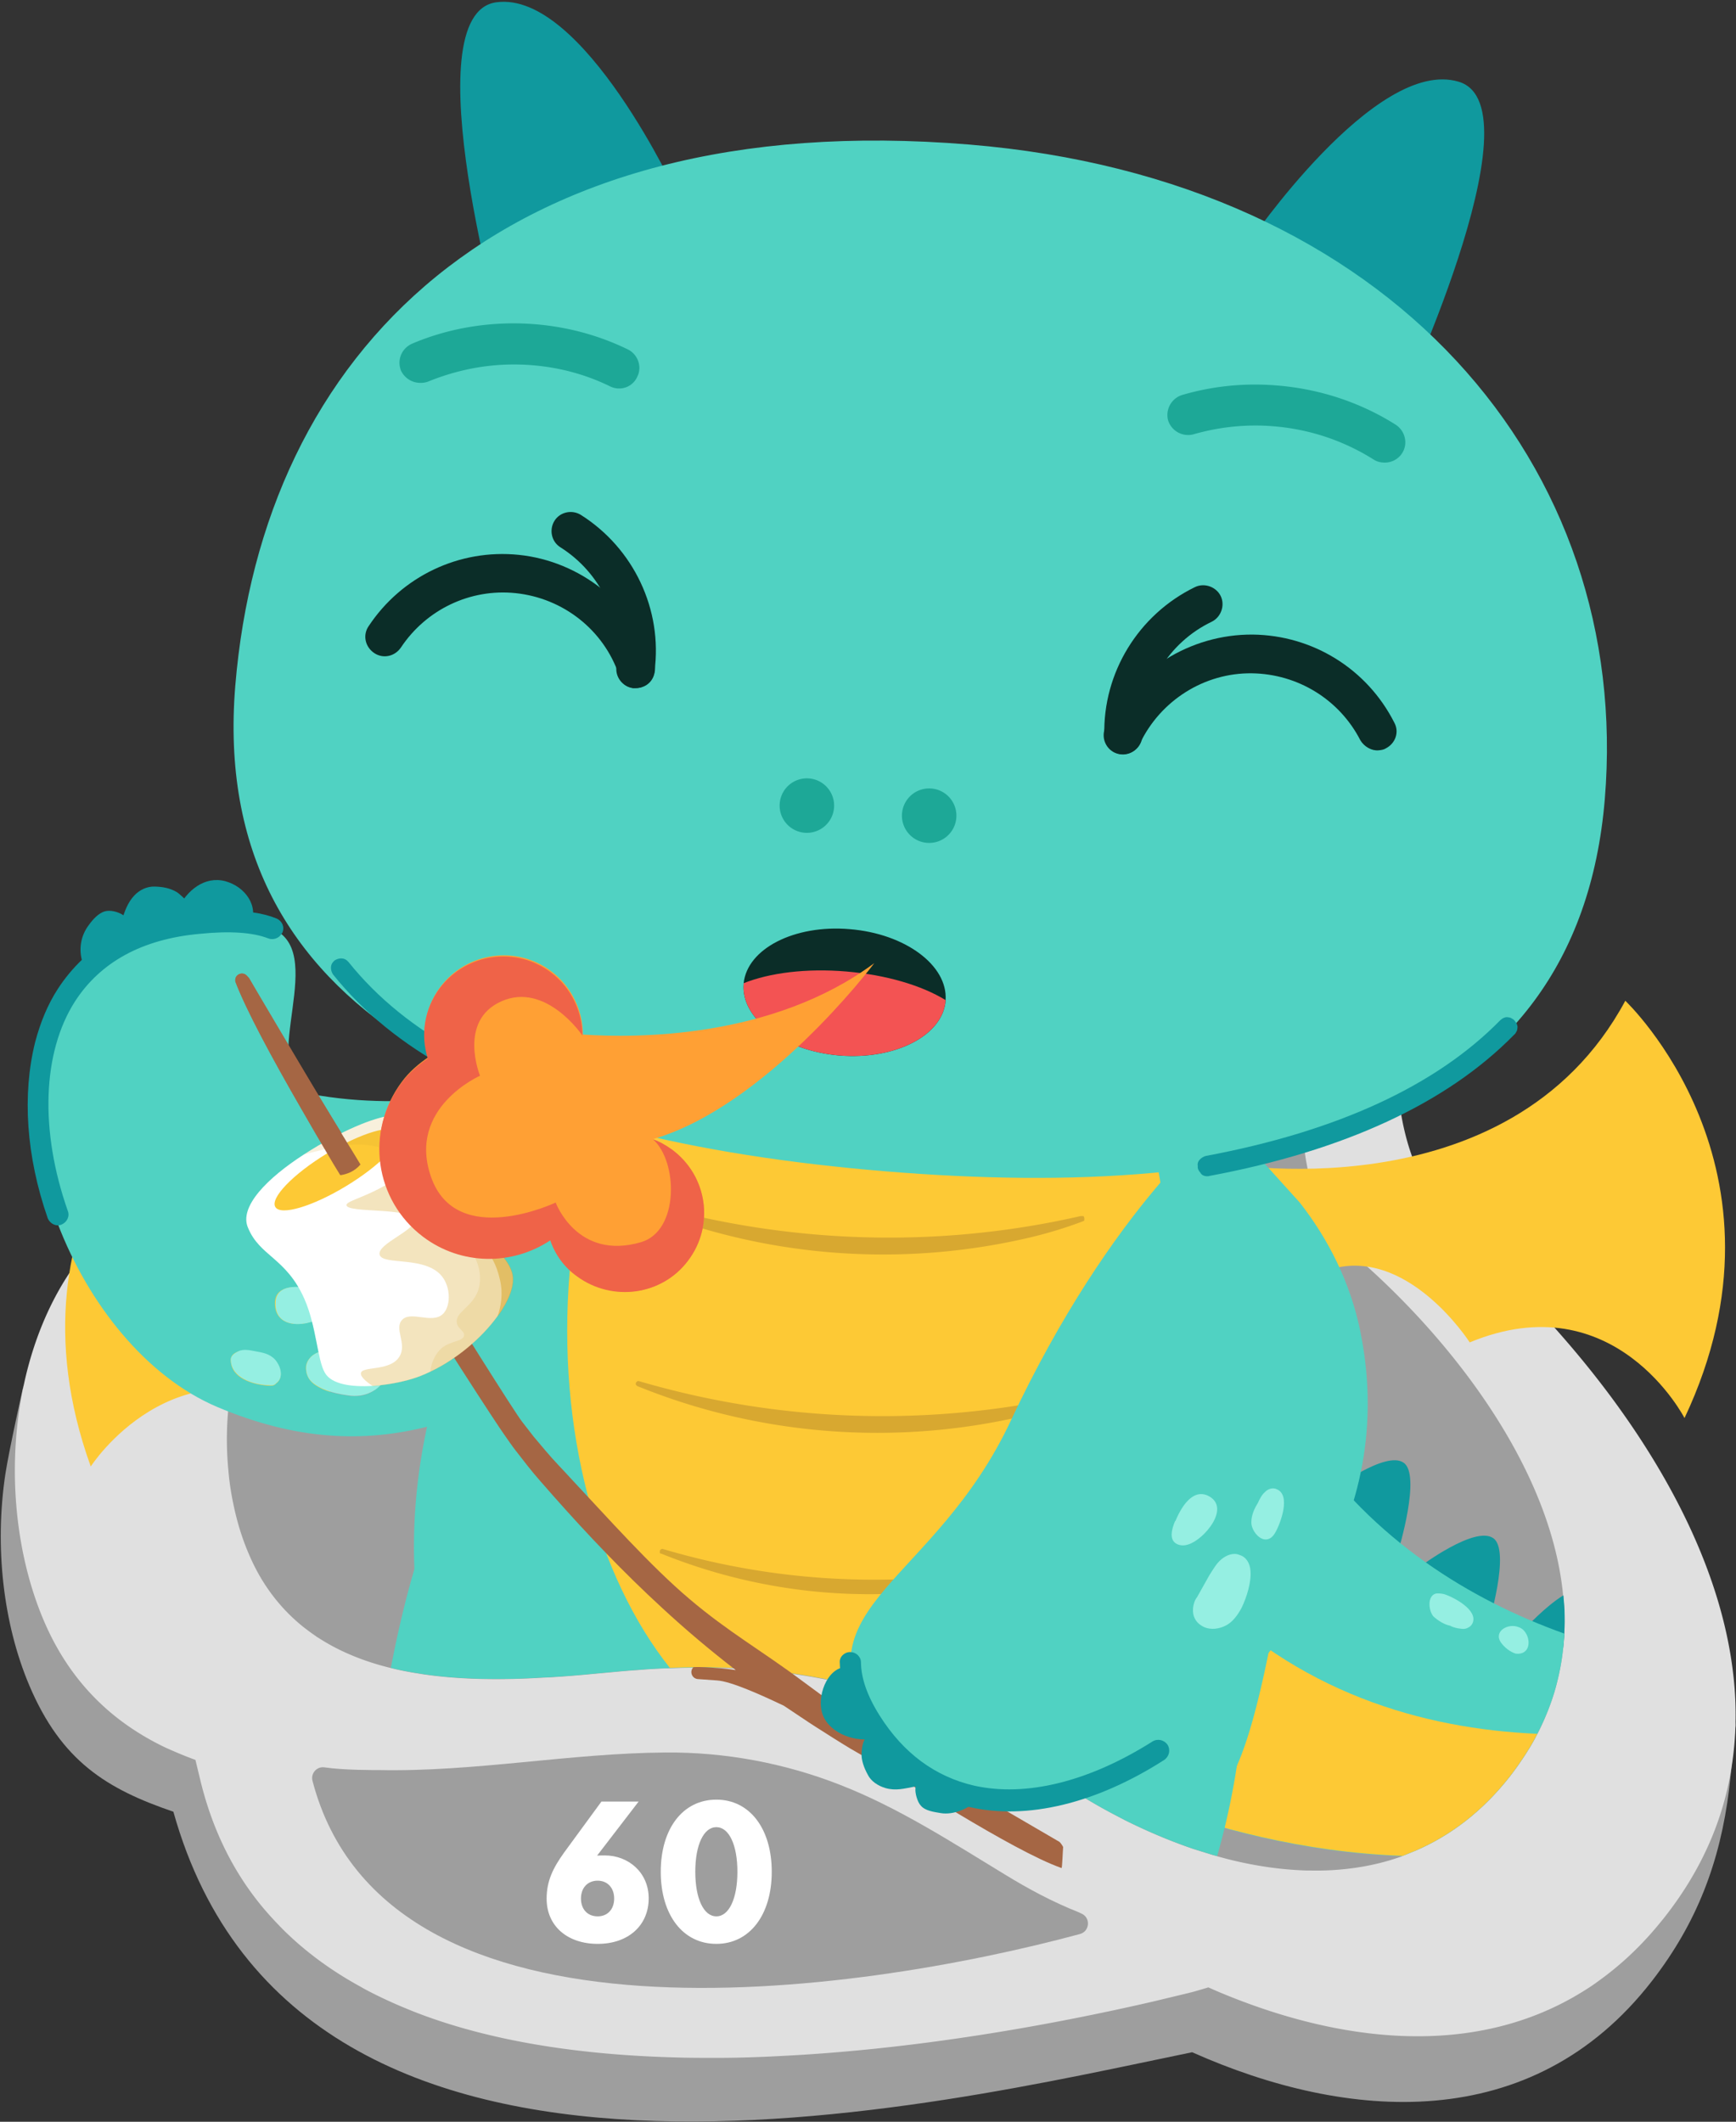 <svg xmlns="http://www.w3.org/2000/svg" width="915" height="1118" fill="none" xmlns:v="https://vecta.io/nano"><rect width="100%" height="100%" fill="#333333" stroke="none"/><path d="M769.791 691.914c-89.593-79.981 2.848-206.241-43.195-300.106-53.874-110.121-239.941-115.58-302.359-27.174-46.516 65.859-26.818 145.009-89.592 198.409-64.554 54.705-178.472 49.958-259.283 99.916-29.31 18.156-66.215 101.222-63.011 67.165 0 0-7.476 33.345-9.493 46.398-5.815 38.448-1.187 79.032 12.579 111.546 16.969 39.991 40.821 54.586 75.946 66.572 66.453 237.45 404.886 153.79 536.961 126.73 81.523 36.32 178.947 44.15 242.314-37.49 23.852-30.74 35.956-62.896 40.702-100.988.95-7.595 3.442-33.82 3.442-33.82-6.646-89.355-83.185-161.979-145.009-217.158z" fill="#9e9e9e"/><path d="M913.376 880.826c-6.171-50.907-31.921-101.222-64.316-144.891-22.31-30.022-47.585-56.841-71.912-78.556-83.303-74.285-9.493-188.56-35.362-279.695-2.017-7.002-4.509-13.766-7.832-20.411-53.874-110.122-239.941-115.58-302.359-27.174-38.566 54.586-53.162 144.06-92.915 203.393-8.188 12.222-17.444 23.14-28.123 32.277-8.663 7.357-17.919 13.29-27.531 17.918a160.26 160.26 0 0 1-22.665 8.9c-41.77 12.935-88.405 10.799-131.956 20.055-15.782 3.322-31.09 8.188-45.567 15.782-76.183 39.753-90.66 152.367-59.926 225.109 13.647 32.277 35.6 53.044 62.062 66.216 1.661.83 3.204 1.542 4.865 2.254 4.272 1.899 8.663 3.679 13.172 5.34l2.611 10.799c6.526 26.937 18.037 49.365 33.582 67.758 3.441 4.03 7.001 7.83 10.68 11.51 11.866 11.63 25.513 21.48 40.583 29.67.356.23.831.47 1.187.71 9.256 4.98 19.105 9.37 29.31 13.29 39.872 15.07 86.507 21.72 134.804 23.02 7.239.24 14.477.24 21.716.24 11.036 0 22.19-.36 33.226-.95 71.199-3.44 141.924-16.02 196.984-28.72l18.75-4.51c.355-.12.949-.24 1.898-.47 3.085-.83 8.544-2.49 8.544-2.49l4.865 2.13c63.367 26.82 135.516 36.08 193.543-.59 2.492-1.54 4.984-3.21 7.358-4.99 11.747-8.42 22.902-18.86 33.107-31.56.831-.95 1.543-1.9 2.374-2.97 18.155-23.375 28.835-47.82 33.582-72.621v-.119c2.136-10.917 3.085-21.953 3.085-32.87 0-7.595-.475-15.189-1.424-22.784zm-88.88-20.054v.712a87.42 87.42 0 0 1-.712 7.832c-.594 5.696-1.662 11.391-3.086 17.087-.83 3.442-1.898 6.883-3.085 10.324-2.017 5.696-4.39 11.274-7.238 16.851-.356.712-.831 1.543-1.187 2.255-1.543 2.966-3.323 5.814-5.221 8.781-2.492 3.797-5.103 7.594-8.07 11.392-14.595 18.63-31.446 31.209-49.483 39.041l-7.001 2.848c-.238 0-.356.118-.475.237-10.561 3.797-21.597 6.052-32.87 7.001-5.221.475-10.561.594-15.901.475h-1.899c-14.358-.475-28.836-2.729-43.194-6.527-1.187-.356-2.255-.593-3.441-.949s-2.255-.593-3.323-.949l-9.137-2.848c-12.223-4.154-24.208-9.256-35.718-14.952l-5.459-2.848c-11.155-5.815-21.597-12.223-31.446-18.987-4.628-3.204-9.375-6.289-14.003-9.256-8.781-5.577-17.562-10.561-26.462-15.07-2.848-1.543-5.815-2.967-8.663-4.272-.474-.237-1.068-.475-1.542-.712-6.29-2.967-12.698-5.696-19.106-8.188l-5.458-2.136c-.475-.237-1.068-.356-1.543-.593s-.949-.356-1.305-.475c-1.424-.475-2.848-1.068-4.391-1.543-.474-.237-1.068-.356-1.542-.593-1.78-.593-3.442-1.187-5.222-1.661l-2.729-.831-4.865-1.424-5.221-1.424-11.392-2.729c-14.24-3.204-28.836-5.459-43.788-6.645l-14.002-.95h-.119c-1.661-.119-3.323-.119-4.984-.119-8.9-.237-17.918-.237-27.174.119-4.509.119-9.137.356-13.765.712-.95.119-1.899.119-2.967.238-3.916.237-7.832.593-11.748.949l-11.629 1.068a631.21 631.21 0 0 1-22.309 1.78l-7.239.356c-3.56.237-7.12.356-10.68.474-16.375.475-32.87 0-48.771-2.254-1.78-.237-3.441-.593-5.221-.831-4.272-.712-8.544-1.543-12.697-2.611-13.647-3.322-26.581-8.425-37.973-15.782-.594-.356-1.187-.712-1.78-1.187-2.136-1.424-4.154-2.966-6.171-4.509-8.781-7.001-16.376-15.545-22.665-26.106-2.373-4.035-4.509-8.307-6.408-12.816-3.56-8.307-6.289-17.326-8.188-26.819-1.186-5.696-2.017-11.51-2.492-17.325-4.746-50.077 12.816-106.087 57.909-129.702 29.547-15.307 63.248-16.375 95.881-20.054l6.171-.712c2.136-.237 4.391-.593 6.527-.949 7.357-1.068 14.595-2.374 21.715-4.154 16.851-4.153 32.752-11.036 47.11-23.021 6.29-5.34 11.867-11.392 16.97-18.037a149.31 149.31 0 0 0 9.611-14.24c10.324-17.088 18.512-36.786 26.107-56.841l6.645-17.681c8.9-23.733 17.8-46.992 29.429-66.215 1.899-3.086 3.916-6.171 5.933-9.019 14.952-21.004 38.922-35.125 66.215-42.245 61.588-16.257 140.025 3.56 168.861 62.299 35.481 72.268-36.786 169.93 32.752 231.399 47.228 41.77 99.322 108.104 105.73 175.625.238 1.898.356 3.797.475 5.696 0 .712.119 1.305.119 2.017.237 3.797.237 7.951 0 12.223z" fill="#e0e0e0"/><path d="M164.716 938.381c-1.068-3.916 2.255-7.714 6.289-7.12 10.324 1.542 26.581 1.424 28.48 1.424 50.67 1.068 100.747-8.9 151.298-9.256 31.447-.237 62.774 5.577 92.084 17.088 30.735 11.985 58.502 30.022 86.626 47.11 12.579 7.713 25.157 14.473 38.922 19.933.475.24 1.068.48 1.78.83 4.747 2.26 4.154 9.26-.949 10.68-117.36 31.69-365.608 68.12-404.53-80.689z" fill="#9e9e9e"/><path d="M306.403 662.249s-155.808 14.596-206.359-105.257c0 0-101.459 79.032-52.213 215.734 0 0 43.669-67.995 116.411-28.954 0 0 37.854-48.534 77.963-30.734 0 0 41.77-25.158 68.707-16.02l-4.628-35.007.119.238z" fill="#fdc935"/><path d="M737.039 817.111s12.222-40.108 2.729-46.398c-9.493-6.645-38.092 14.833-38.092 14.833l35.363 31.565zm11.866 7.949l35.363 31.802s12.222-40.109 2.729-46.398c-9.731-6.645-38.092 14.833-38.092 14.596zm75.59 35.719v.711l-.712 7.832-19.579-11.629s10.205-11.154 19.817-17.088l.474 5.696c0 .712.119 1.306.119 2.018.119 4.034.119 8.188-.119 12.46z" fill="#10999e"/><path d="M824.495 860.778v.712c-.475 8.306-1.661 16.613-3.797 24.919-.831 3.442-1.899 6.883-3.085 10.324-2.255 6.408-5.103 12.816-8.544 19.106-1.543 2.966-3.323 5.814-5.222 8.781-2.492 3.797-5.102 7.594-8.069 11.392-14.596 18.63-31.446 31.209-49.483 39.041-2.492 1.068-4.984 2.136-7.595 2.966-106.087-3.916-188.084-53.043-188.084-53.281l136.465-166.843c36.905 54.111 88.049 85.202 137.414 102.883z" fill="#50d2c2"/><path d="M810.256 913.582l-1.187 2.254c-1.543 2.967-3.322 5.815-5.221 8.781-2.492 3.798-5.103 7.595-8.069 11.392-14.596 18.631-31.447 31.209-49.484 39.041l-7.001 2.848c-106.443-3.797-188.559-53.043-188.559-53.162l78.912-89.236c53.637 56.366 120.089 75.471 180.609 78.082z" fill="#fdc935"/><path d="M755.55 851.762c-2.492-2.73-3.56-10.799 1.306-12.104 1.424-.119 3.085 0 4.39.356 4.866 1.542 18.156 8.425 14.834 15.426-.594 1.068-1.306 1.78-2.374 2.255-.83.474-2.017.712-3.085.593-2.255-.237-4.391-.593-6.289-1.661-2.967-.593-6.171-2.492-8.782-4.865zm47.704 7.468c4.035 4.51 3.323 13.054-4.39 12.104-3.204-1.068-5.815-3.204-7.832-5.933-3.916-5.933 3.916-10.205 9.256-8.069 1.186.356 2.254 1.068 2.966 1.898z" fill="#95efe2"/><path d="M641.514 978.02l-3.323-.949-9.137-2.848c-12.223-4.153-24.208-9.256-35.719-14.952l-5.458-2.848c-11.155-5.814-21.597-12.222-31.446-18.986-4.628-3.204-9.375-6.289-14.003-9.256-8.781-5.577-17.562-10.561-26.462-15.07-9.731-4.984-19.461-9.375-29.311-13.172l-5.458-2.136 174.794-45.33c.237-.119 4.865 58.62-14.477 125.547zm-261.302-99.205a434.1 434.1 0 0 0-40.939.83l-2.967.238c-3.916.237-7.832.593-11.748.949l-11.629 1.068a630.83 630.83 0 0 1-22.309 1.78l-7.239.356c-3.559.237-7.119.356-10.679.475-18.156.474-36.549-.119-53.993-3.086-4.272-.712-8.544-1.542-12.697-2.61 7.476-39.16 15.664-62.299 15.664-62.299l158.536 62.299z" fill="#50d2c2"/><path d="M641.276 612.53s153.79 29.311 215.378-85.202c0 0 93.389 88.169 31.209 219.888 0 0-36.787-71.556-113.207-39.872 0 0-33.226-51.857-74.878-38.092 0 0-39.278-29.073-66.69-22.428l8.188-34.294z" fill="#fdc935"/><path d="M30.387 644.683c16.139 42.364 46.636 80.693 83.897 96.594 42.363 17.919 77.844 18.868 111.545 10.324 18.631-71.437 60.519-137.296 85.439-166.963-51.738-14.596-86.388 1.78-142.873-7.357-37.023-5.815 3.797-69.063-21.478-86.151-1.306 2.373-4.51 3.56-7.12 2.492-7.832-3.086-19.936-4.154-36.193-2.374-30.141 2.73-52.331 14.834-65.622 35.6-17.206 26.937-18.63 68.114-3.797 110.359.831 2.848-.593 6.052-3.797 7.476zm130.888 75.234c.593-3.797 3.56-6.408 7.001-7.476 3.442-1.424 6.527-1.186 10.324-1.068h13.291c2.254.238 4.39.119 6.526 1.424 4.035 2.018 5.934 5.221 5.222 10.205-.594 4.154-3.086 7.832-6.883 9.968-3.56 2.255-7.476 2.967-11.866 2.611-6.646-.831-14.003-2.255-19.462-6.289-3.085-2.374-4.39-5.815-4.153-9.375zm-16.376-33.82c.475-9.374 12.342-8.425 19.224-7.001.238 0 .594 0 .831.119 4.39 1.187 9.256 2.373 9.374 7.713.119 2.255-.83 3.797-2.966 5.577-8.426 7.002-27.056 8.544-26.463-6.408zm-23.258 30.498c0-2.73 2.255-3.916 4.509-4.628 2.255-.594 4.51-.475 6.883 0 3.797.83 7.476.949 10.798 3.678s6.408 9.968 1.662 13.409c-1.187 1.306-2.374 1.187-4.51 1.068-7.713-.593-19.342-3.797-19.342-13.527z" fill="#50d2c2"/><path d="M165.548 729.17c5.458 4.035 12.815 5.459 19.461 6.29 4.39.356 8.306-.475 11.866-2.611 3.797-2.136 6.289-5.815 6.883-9.968.712-4.984-1.306-8.188-5.221-10.205-2.136-1.305-4.391-1.187-6.527-1.424-4.153-.119-9.493 0-13.291 0-3.916 0-6.882-.237-10.323 1.068-3.442 1.068-6.408 3.679-7.002 7.476-.356 3.678.95 7.12 4.154 9.374zm-43.907-12.57c.356 9.493 11.748 12.934 19.461 13.29 2.255.238 3.323.238 4.509-1.068 4.747-3.441 1.662-10.68-1.661-13.409s-7.001-2.848-10.798-3.678c-2.492-.475-4.628-.712-6.883 0-2.136.949-4.747 2.373-4.628 4.865zm23.614-30.501c-.949 14.951 17.8 13.409 26.344 6.645 2.136-1.78 3.085-3.323 2.967-5.577-.119-5.34-4.984-6.527-9.375-7.714-.237 0-.593 0-.83-.118-6.764-1.899-18.631-2.848-19.106 6.764z" fill="#95efe2"/><g fill="#10999e"><path d="M25.166 641.948c1.187 2.848 4.391 4.509 7.239 3.323s4.509-4.391 3.323-7.239c-14.833-42.244-13.409-83.54 3.797-110.358 13.409-20.767 35.481-32.87 65.622-35.6 16.257-1.661 28.361-.712 36.193 2.374 2.729 1.068 5.814-.119 7.119-2.492 0-.238.356-.238.356-.475 1.306-2.967 0-6.052-2.966-7.476-3.441-1.424-7.832-2.611-12.46-3.204-7.951-1.187-17.681-1.187-29.073-.237h-.237-.594c-11.154 1.305-21.597 3.441-31.09 7.12-2.848 1.186-5.696 2.254-8.663 3.678-7.476 3.798-14.358 8.544-20.292 14.121-4.865 4.628-9.137 9.731-12.934 15.545-5.459 8.426-9.256 17.8-11.985 28.124-6.883 27.649-4.747 60.045 6.645 92.796z"/><path d="M93.874 478.667c4.628-9.375 13.883-17.207 24.801-14.359 10.561 2.848 18.037 13.172 13.29 23.259l-38.091-8.9z"/><path d="M64.089 493.379c-1.068-3.442-.949-5.103.119-8.544 1.543-4.628 2.967-9.137 6.645-13.053 2.729-2.848 6.527-4.747 10.68-4.628s7.951.712 11.748 2.966c2.136 1.306 12.697 11.63 12.697 14.359l-41.889 8.9z"/><path d="M74.294 490.654l-30.734 16.613c-2.255-6.883-1.068-14.24 3.323-19.936 2.255-3.204 5.221-6.171 8.307-7.12 3.085-.831 6.645.237 9.018 1.543s9.375 6.882 10.087 8.9z"/></g><g fill="#50d2c2"><path d="M668.57 871.091c-30.497 150.109-53.993 42.127-120.92 36.668-15.427-1.305-27.412-1.187-36.905-.237-1.661.118-3.323.356-4.747.474-6.289-2.966-12.697-5.696-19.105-8.188l-5.458-2.136c-.475-.237-1.068-.356-1.543-.593s-.949-.356-1.305-.475c-1.424-.474-2.848-1.068-4.391-1.542-.475-.238-1.068-.356-1.543-.594-1.78-.593-3.441-1.186-5.221-1.661l-2.729-.83-4.865-1.424-5.222-1.424-11.392-2.73c-14.239-3.204-28.835-5.458-43.787-6.645l-14.003-.949h-.118c-1.662-.119-3.323-.119-4.984-.119a433.79 433.79 0 0 0-40.94.831c-.949.118-1.898.118-2.966.237-3.916.237-7.832.593-11.748.949l-11.629 1.068a628.84 628.84 0 0 1-22.309 1.78l-7.239.356c-3.56.238-7.12.356-10.68.475-16.376.475-32.87 0-48.771-2.255-2.848-13.29-4.747-31.921-5.696-57.197-1.068-30.853 2.966-59.926 9.968-86.626 11.866-45.33 32.277-84.608 52.094-114.749 2.136-.238 4.39-.594 6.526-.95 24.683-3.56 48.416-10.086 68.826-27.293 6.289-5.34 11.867-11.392 16.969-18.037 3.442-4.509 6.645-9.256 9.612-14.24l84.134 9.256-.712 8.544 133.38 7.357s2.966 3.798 7.713 11.155c22.665 35.244 86.863 147.383 61.706 271.744z"/><path d="M286.942 622.85l-6.526.949c11.391-17.444 22.546-31.802 31.683-42.601 10.443-12.46 18.037-20.173 20.411-22.427.593-.475.949-.712.949-.712h.237l48.653 5.34c-2.967 4.983-6.289 9.73-9.612 14.239-5.103 6.646-10.68 12.816-16.969 18.037-20.41 17.088-44.144 23.615-68.826 27.175z"/></g><g fill="#fdc935"><path d="M613.865 696.541c-7.832 94.339-50.789 176.1-106.443 212.174-.474-.237-1.068-.475-1.542-.712-6.29-2.967-12.698-5.696-19.106-8.188l-5.458-2.136c-.475-.237-1.068-.356-1.543-.593s-.949-.356-1.305-.475c-1.424-.475-2.848-1.068-4.391-1.543-.474-.237-1.068-.356-1.542-.593-1.78-.593-3.442-1.187-5.222-1.661l-2.729-.831-4.865-1.424-5.221-1.424-11.392-2.729c-14.24-3.204-28.836-5.459-43.788-6.645l-14.002-.95h-.119c-1.661-.118-3.323-.118-4.984-.118-8.9-.238-17.918-.238-27.174.118-38.21-48.059-59.689-125.548-52.806-208.258 1.542-18.631 4.39-35.956 8.425-51.976 16.85-4.153 32.752-11.036 47.11-23.021 6.289-5.34 11.867-11.392 16.969-18.037 3.442-4.509 6.645-9.256 9.612-14.24 10.324-17.088 18.512-36.786 26.106-56.841l6.646-17.681c18.393-6.052 38.21-8.307 58.502-6.645 86.863 7.12 151.179 82.354 140.262 214.429z"/><path d="M355.768 595.675c-14.359 12.104-30.26 18.868-47.11 23.021 17.562-70.131 57.434-113.681 106.561-129.938l-6.645 17.681c-7.595 20.054-15.783 39.753-26.106 56.84-2.967 4.984-6.29 9.731-9.612 14.24-5.222 6.764-10.799 12.816-17.088 18.156z"/></g><path d="M569.603 640.766c-75.827 17.325-154.977 14.715-229.736-7.001-.237 0-.83-.119-1.068.237s-.593.475-.593.831c0 .237-.119.831.237 1.068s.475.593.831.593c64.435 26.107 135.634 31.447 203.155 15.664a226.2 226.2 0 0 0 28.124-8.544c.237 0 .356-.237.593-.237s.356-.237.356-.475v-.593-.593c0-.238-.237-.356-.237-.594s-.238-.356-.475-.356h-.593-.594zm-3.085 93.981c-75.827 17.325-154.977 14.952-229.736-7.001-.237 0-.831-.119-1.068.237s-.593.475-.593.831c0 .237-.119.83.237 1.068s.475.593.831.593c64.435 26.106 135.634 31.446 203.154 15.664 9.612-2.492 18.987-5.103 28.124-8.544.237 0 .356-.238.593-.238s.356-.237.356-.474c.356-.238.356-.831.119-1.068-.237-.356-.475-.594-.712-.95-.475 0-.949 0-1.305-.118zm-17.444 87.695c-66.216 15.07-134.804 13.053-199.833-6.29-.237 0-.593 0-.83.238-.356.237-.594.474-.594.83 0 .238 0 .594-.118.831.237.356.237.593.83.593 56.129 22.665 117.835 27.531 176.693 13.528 8.188-2.136 16.494-4.509 24.445-7.357.356-.237.593-.237.593-.475s0-.593.119-.83c0-.238-.237-.594-.475-.831s-.593-.237-.83-.237z" fill="#d8a830"/><path d="M735.377 219.284S812.628 56.12 768.841 43.067c-43.906-13.29-111.071 85.439-111.071 85.439l77.607 90.778zM265.819 180.48S216.336 6.873 261.785 1.177c45.686-5.933 95.525 102.289 95.525 102.289l-91.491 77.014z" fill="#10999e"/><path d="M845.855 421.012C860.332 246.336 734.072 94.563 510.863 76.17 263.327 55.759 138.492 186.647 124.014 361.323c-14.358 174.795 142.873 239.349 342.35 255.844 199.595 16.494 365.014-21.716 379.491-196.155z" fill="#50d2c2"/><path d="M728.969 243.713c3.916.356 7.951-1.543 10.087-4.984 3.204-4.984 1.543-11.748-3.441-14.952-18.75-11.866-40.347-18.867-62.418-20.647-17.088-1.424-33.82.237-50.077 4.984a11.06 11.06 0 0 0-7.476 13.29 11.06 11.06 0 0 0 13.29 7.476c13.647-3.916 27.887-5.459 42.245-4.272 18.987 1.543 36.787 7.476 52.688 17.444 1.78 1.186 3.441 1.542 5.102 1.661zm-508.243-42.005c1.662.119 3.323 0 5.103-.712 17.563-7.12 35.837-10.087 54.823-8.544 14.359 1.187 28.124 4.865 40.94 11.155 5.34 2.61 11.866.474 14.358-5.222 2.611-5.34.119-11.866-5.221-14.358-15.189-7.357-31.446-11.748-48.534-13.172-22.072-1.78-44.499 1.543-64.91 10.205-5.458 2.374-8.188 8.425-5.933 14.24 1.899 3.916 5.577 6.171 9.374 6.408zm269.015 242.446a14.36 14.36 0 0 0 14.358-14.358 14.36 14.36 0 0 0-14.358-14.358 14.36 14.36 0 0 0-14.359 14.358 14.36 14.36 0 0 0 14.359 14.358zm-50.149-18.485c.654-7.903-5.224-14.839-13.127-15.493a14.36 14.36 0 0 0-15.492 13.128 14.36 14.36 0 0 0 13.127 15.492 14.36 14.36 0 0 0 15.492-13.127z" fill="#1da897"/><path d="M130.065 514.039l1.187 1.306c26.581 47.466 135.635 222.973 143.822 233.652l6.171 7.951 6.408 7.595c4.272 5.102 9.137 9.968 13.646 14.952 18.512 19.698 41.533 45.686 62.062 63.011 20.529 17.444 37.855 27.056 59.452 43.194l16.257 11.986 16.613 11.51 16.85 11.273 85.914 50.077c.356.238 2.017 2.492 1.899 2.848-.119.475-.475 11.036-.831 10.918-25.869-9.019-87.575-49.365-93.627-52.688l-17.8-10.324c-5.933-3.56-11.629-7.239-17.443-10.917s-11.392-7.595-17.207-11.392l-.119-.119c-12.222-5.814-28.005-12.934-35.362-13.409l-10.086-.712c-3.204-.237-4.628-4.035-2.374-6.289 3.679-.238 9.138.237 12.816.474 3.204.238 6.408.594 9.493 1.068-13.409-10.323-26.343-21.241-38.803-32.751-20.292-18.631-39.278-38.567-57.434-59.096-4.509-5.221-9.137-10.205-13.409-15.664l-6.29-8.069c-2.136-2.729-4.034-5.577-6.051-8.425-8.07-11.155-122.107-187.492-141.687-238.756v-.237c-.712-3.323 3.56-5.459 5.933-2.967z" fill="#a56644"/><path d="M685.064 633.651l-39.871-44.143s-58.621 44.262-112.851 159.961c-39.752 84.134-111.308 97.306-73.216 157.944 54.467 86.864 180.134 25.988 237.924-77.963 27.411-49.128 26.699-95.17 19.817-128.515-5.103-24.564-16.257-47.466-31.803-67.284z" fill="#50d2c2"/><path d="M502.201 949.776c2.73 1.068 5.696 1.899 8.663 2.373 30.497 7.002 67.046-1.898 102.764-24.801 2.611-1.78 3.441-5.221 1.78-7.95-1.78-2.611-5.221-3.442-7.951-1.78-33.344 21.122-66.571 29.429-94.101 23.258-20.411-4.746-37.142-16.969-49.721-36.905-6.645-10.561-9.73-19.698-9.849-28.005 0-3.085-2.611-5.458-5.696-5.458s-5.815 2.61-5.459 5.696c.238 10.561 4.035 21.715 11.63 33.938 12.341 19.817 28.479 33.107 47.94 39.634z" fill="#10999e"/><path d="M628.817 847.373c-.356 4.153 1.305 7.831 5.814 9.967 3.797 1.662 8.188.95 11.748-.949 3.441-1.899 5.933-5.34 7.951-9.018 2.729-5.578 5.34-13.766 4.746-19.818-.237-3.678-2.136-7.12-5.696-8.187-3.204-1.424-6.882 0-9.612 2.254s-4.39 5.459-6.289 8.307l-6.527 11.629c-1.186 1.424-1.898 3.56-2.135 5.815zm30.733-45.212c-.118 4.153 4.866 10.917 9.612 8.543 1.424-.712 2.374-2.017 3.086-3.322 2.61-4.509 8.306-19.58.712-22.665-2.136-1.068-4.747-.119-6.171 1.424-1.78 1.542-2.848 3.678-3.797 5.814-1.78 2.848-3.442 6.29-3.442 10.206zm-39.871-1.067c0 .238 0 .238-.356.475-1.424 3.441-3.56 9.731.949 11.985 1.899.949 4.035.949 6.052.237 8.188-2.373 23.021-19.698 10.206-25.75-8.307-3.678-14.122 6.645-16.851 13.053z" fill="#95efe2"/><g fill="#10999e"><path d="M447.615 878.458l11.273 37.854c-9.256 1.424-23.021-3.56-25.75-14.358-2.492-9.968 4.034-24.92 14.477-23.496z"/><path d="M457.346 915.004l32.277 22.428c-2.492 2.848-3.916 3.322-7.832 4.034-5.103.95-9.612 2.255-15.071.712-4.034-1.186-7.713-3.678-9.374-7.12-1.899-3.441-3.56-7.832-3.204-11.629.118-2.017.593-7.238 3.204-8.425z"/><path d="M484.045 937.195l30.972 10.918c-3.679 4.746-12.579 8.425-19.224 7.238-3.56-.593-8.188-1.187-10.443-3.916-1.779-1.78-3.085-6.645-2.848-8.781-.118-1.187.119-4.747 1.543-5.459zM328.119 595.208c1.424.118 2.848-.356 3.678-1.068 1.187-.712 1.78-2.018 1.899-3.442s0-2.729-.831-3.678c-.711-1.187-2.017-1.78-3.203-2.255-66.334-13.528-115.462-39.753-145.959-77.844-1.068-1.187-2.017-1.78-3.441-1.899s-2.848.356-3.916 1.068c-1.187 1.068-1.78 2.017-1.899 3.441s.356 2.848 1.068 3.916c32.159 40.109 83.185 67.639 152.248 81.642l.356.119zM635.7 619.77c.593 0 1.068.119 1.661-.119 71.08-13.29 125.192-38.21 160.673-74.403.593-.474.949-1.068 1.305-1.78.356-.474.356-1.305.475-1.898.118-.831-.119-1.424-.356-2.018s-.712-1.186-1.187-1.78-1.068-.949-1.78-1.305c-.475-.356-1.305-.356-1.899-.474-.83-.119-1.424.118-2.017.355s-1.187.712-1.78 1.187c-33.938 34.65-86.151 58.621-155.214 71.555-1.068.237-2.255.95-3.204 1.899-.949 1.068-1.305 2.136-1.068 3.56-.119 1.424.593 2.492 1.424 3.441.593 1.068 1.661 1.661 2.967 1.78z"/></g><path d="M391.961 518.075v.356c-1.543 18.393 21.122 35.243 50.432 37.735 29.429 2.373 54.468-10.442 56.01-28.835v-.356c1.187-18.275-21.241-35.007-50.551-37.38-29.192-2.492-53.993 10.324-55.891 28.48z" fill="#0b2d28"/><path d="M391.961 518.075v.356c-1.543 18.393 21.122 35.244 50.432 37.736 29.429 2.373 54.468-10.443 56.01-28.836v-.356c-12.578-7.713-31.209-13.29-52.331-15.07s-40.465.712-54.111 6.17z" fill="#f35353"/><path d="M160.445 684.443c6.408 14.596 6.764 32.04 10.799 38.923 3.441 6.052 14.002 7.594 25.275 6.882 7.239-.474 14.715-1.899 20.648-3.678 3.204-.95 6.408-2.255 9.612-3.798 14.002-6.645 27.056-17.8 35.125-28.835 6.408-8.782 9.73-17.325 7.832-23.496-2.611-8.9-13.528-16.376-24.801-30.378-15.901-19.343-4.391-37.973-16.139-47.941-.356-.356-.712-.712-1.186-.949-.238-.238-.475-.356-.831-.475-7.001-4.272-17.918-4.509-29.073-.949-6.171 1.898-14.121 5.34-22.428 9.73-5.102 2.611-10.205 5.696-15.189 8.9-18.749 12.104-34.413 27.412-29.31 38.685 6.17 14.952 20.054 15.664 29.666 37.379z" fill="#fff"/><path d="M182.651 624.85c17.86-10.865 30.019-23.485 27.158-28.188s-19.659.292-37.519 11.157-30.02 23.486-27.159 28.189 19.659-.293 37.52-11.158z" fill="#fdc935"/><g fill="#d8a830"><path opacity=".31" d="M196.52 730.368c7.238-.475 14.714-1.899 20.647-3.679 28.836-8.899 57.434-40.583 52.688-56.247-2.611-8.9-13.528-16.376-24.801-30.378-16.495-19.936-3.56-39.16-17.444-48.89-.237-.237-.475-.356-.831-.475.475 2.255 1.068 5.222.475 8.663-1.543 9.374-9.731 15.545-16.851 20.529-15.426 10.917-28.123 12.578-27.767 15.189.593 4.272 34.057.949 35.599 7.713 1.187 5.34-19.461 12.579-18.155 18.275 1.424 6.052 25.394.118 33.582 12.459 3.916 5.815 3.797 14.952-.238 18.868-5.814 5.459-16.969-2.017-21.597 3.204-4.153 4.628 2.848 12.579-1.305 19.224-4.865 7.95-19.58 4.865-20.292 8.662-.356 1.662 2.255 4.272 6.29 6.883z"/><path opacity=".17" d="M229.626 625.823c2.374 10.086-6.882 16.85-3.441 23.14 3.441 6.408 13.765 1.78 21.122 9.493 5.103 5.34 7.239 14.952 4.51 22.071-3.204 8.307-12.104 11.036-11.036 16.614.712 3.322 4.272 4.272 3.797 6.645-.593 3.204-7.12 2.61-11.866 6.645-3.442 2.967-5.578 8.188-5.934 12.46 25.157-11.985 47.229-38.566 43.076-52.45-2.611-8.9-13.528-16.376-24.801-30.378-16.495-19.936-3.56-39.16-17.444-48.89-.237-.238-.475-.356-.831-.475-7.001-4.272-17.918-4.509-29.073-.949-6.17 1.898-14.121 5.34-22.427 9.73-5.103 2.611-10.206 5.696-15.19 8.9 27.412-7.357 34.888-7.476 55.18 2.255 1.78.83 12.222 5.814 14.358 15.189z"/><path opacity=".55" d="M233.78 645.164c.831 4.984 11.392 4.154 19.936 11.274 7.001 5.933 8.9 14.121 9.849 18.155 1.662 7.239.475 14.003-1.424 19.343 6.408-8.782 9.731-17.325 7.832-23.496-2.61-8.9-13.528-16.376-24.801-30.378-15.901-19.343-4.39-37.973-16.138-47.941.593 3.323 1.305 7.951 1.661 14.477.593 9.849-.356 11.511 1.424 16.139 2.492 6.526 6.171 8.425 5.815 13.29-.594 4.984-4.628 5.933-4.154 9.137z"/></g><g fill="#0b2d28"><path d="M726.596 395.363c1.424-.118 2.849-.356 3.916-1.068 4.984-2.61 7.12-8.544 4.391-13.528-14.358-28.361-43.075-46.042-74.64-46.398-32.989-.237-63.486 18.868-77.607 48.772-2.374 5.102-.119 11.036 4.746 13.409 5.103 2.373 11.036.356 13.409-4.747 10.799-22.665 33.939-37.379 59.096-37.023 24.089.356 46.042 13.765 57.078 35.243 2.017 3.442 6.052 5.696 9.611 5.34z"/><path d="M592.386 397.382c5.577-.356 9.849-4.746 9.73-10.324-.356-25.275 13.766-48.534 36.549-59.451 4.866-2.373 7.12-8.544 4.747-13.528-2.373-4.865-8.544-7.119-13.528-4.746-29.785 14.477-48.653 45.093-47.822 78.2.119 5.577 4.747 10.087 10.324 9.968-.238-.119 0-.119 0-.119zm-255.367-35.008c.593 0 .831-.237 1.424-.475 5.103-1.78 8.069-7.594 6.289-12.815-10.798-31.091-38.922-53.4-71.318-56.722-31.327-3.204-61.706 11.273-79.149 37.617-3.204 4.746-1.78 10.917 2.966 14.121s10.917 1.78 14.121-2.967c13.291-19.936 36.431-31.09 60.401-28.598 25.038 2.61 46.398 19.342 54.467 43.075.95 5.103 5.696 7.713 10.799 6.764z"/><path d="M337.019 362.377c4.272-.712 7.594-4.034 7.95-8.544 4.391-32.632-11.035-65.028-38.922-82.591-4.746-2.847-11.036-1.423-13.884 3.323s-1.424 11.036 3.323 13.884c21.122 13.409 32.989 37.973 29.429 62.892-.712 5.459 3.323 10.562 8.781 11.274 1.068-.119 2.136 0 3.323-.238z"/></g><path d="M362.651 664.267c14.003-18.393 10.324-44.618-8.425-58.501-3.323-2.374-6.408-4.154-10.087-5.459.356-.119.356-.119.594-.237 58.858-17.444 114.393-90.186 116.054-92.559-53.636 39.871-125.785 39.515-153.552 37.617 0-12.46-5.815-25.157-16.495-33.226-18.393-14.003-44.618-10.324-58.621 8.069-8.306 11.036-10.323 24.919-6.407 37.142-5.222 3.56-10.206 7.832-14.003 13.053-18.986 25.513-14.121 61.587 11.511 80.93 20.173 15.189 46.991 15.189 67.045 1.898 2.492 7.358 7.358 14.24 14.122 18.987 18.393 14.24 44.618 10.561 58.264-7.714z" fill="#ffa034"/><path d="M362.651 664.264c14.002-18.393 10.324-44.618-8.425-58.502-3.323-2.373-6.408-4.153-10.087-5.458 13.291 11.747 13.884 48.415-6.289 54.23-33.701 9.849-44.974-20.886-44.974-20.886s-52.45 24.92-65.741-13.646c-12.578-36.312 25.869-53.162 25.869-53.162s-11.866-29.073 11.392-39.278c22.902-10.087 41.889 16.969 42.601 18.156 0-12.46-5.815-25.157-16.495-33.227-18.393-14.002-44.618-10.323-58.62 8.07-8.307 11.035-10.324 24.919-6.408 37.142-5.221 3.56-10.205 7.832-14.003 13.053-18.986 25.513-14.121 61.587 11.511 80.93 20.173 15.189 46.991 15.189 67.046 1.898 2.492 7.357 7.357 14.24 14.121 18.987 18.63 13.646 44.855 9.967 58.502-8.307z" fill="#ef6348"/><path d="M124.014 517.125v.119c5.578 14.714 18.868 39.516 35.244 67.876l7.12 12.342 5.814 9.849c2.255 3.916 4.628 7.832 7.12 11.866h.475c1.543-.237 3.085-.712 4.747-1.424 2.254-1.068 4.034-2.492 5.458-4.153-2.373-4.035-4.865-7.95-7.238-11.866l-6.052-9.85-7.12-11.747-38.21-64.554c0-.119-.475-.594-1.187-1.306-2.492-2.729-6.764-.593-6.171 2.848z" fill="#a56644"/><path d="M318.812 977.67c12.4 0 23.1 9 23.1 22.6 0 14.3-10.8 24-26.8 24-16.2 0-27-9.5-27-23.8 0-9.4 3.4-16.2 9.2-24.3l19.7-26.9h19.6l-21.9 28.5c1.3-.1 2.6-.1 4.1-.1zm-3.8 32.1c5.2 0 8.7-3.7 8.7-9.4 0-5.6-3.5-9.4-8.7-9.4-5.3 0-8.8 3.8-8.8 9.4 0 5.7 3.5 9.4 8.8 9.4zm62.554 14.5c-17.6 0-29.3-15.2-29.3-38s11.7-38 29.3-38c17.5 0 29.2 15.2 29.2 38s-11.7 38-29.2 38zm0-14.5c6.7 0 11.1-9.4 11.1-23.5s-4.4-23.5-11.1-23.5-11.1 9.4-11.1 23.5 4.4 23.5 11.1 23.5z" fill="#fff"/></svg>